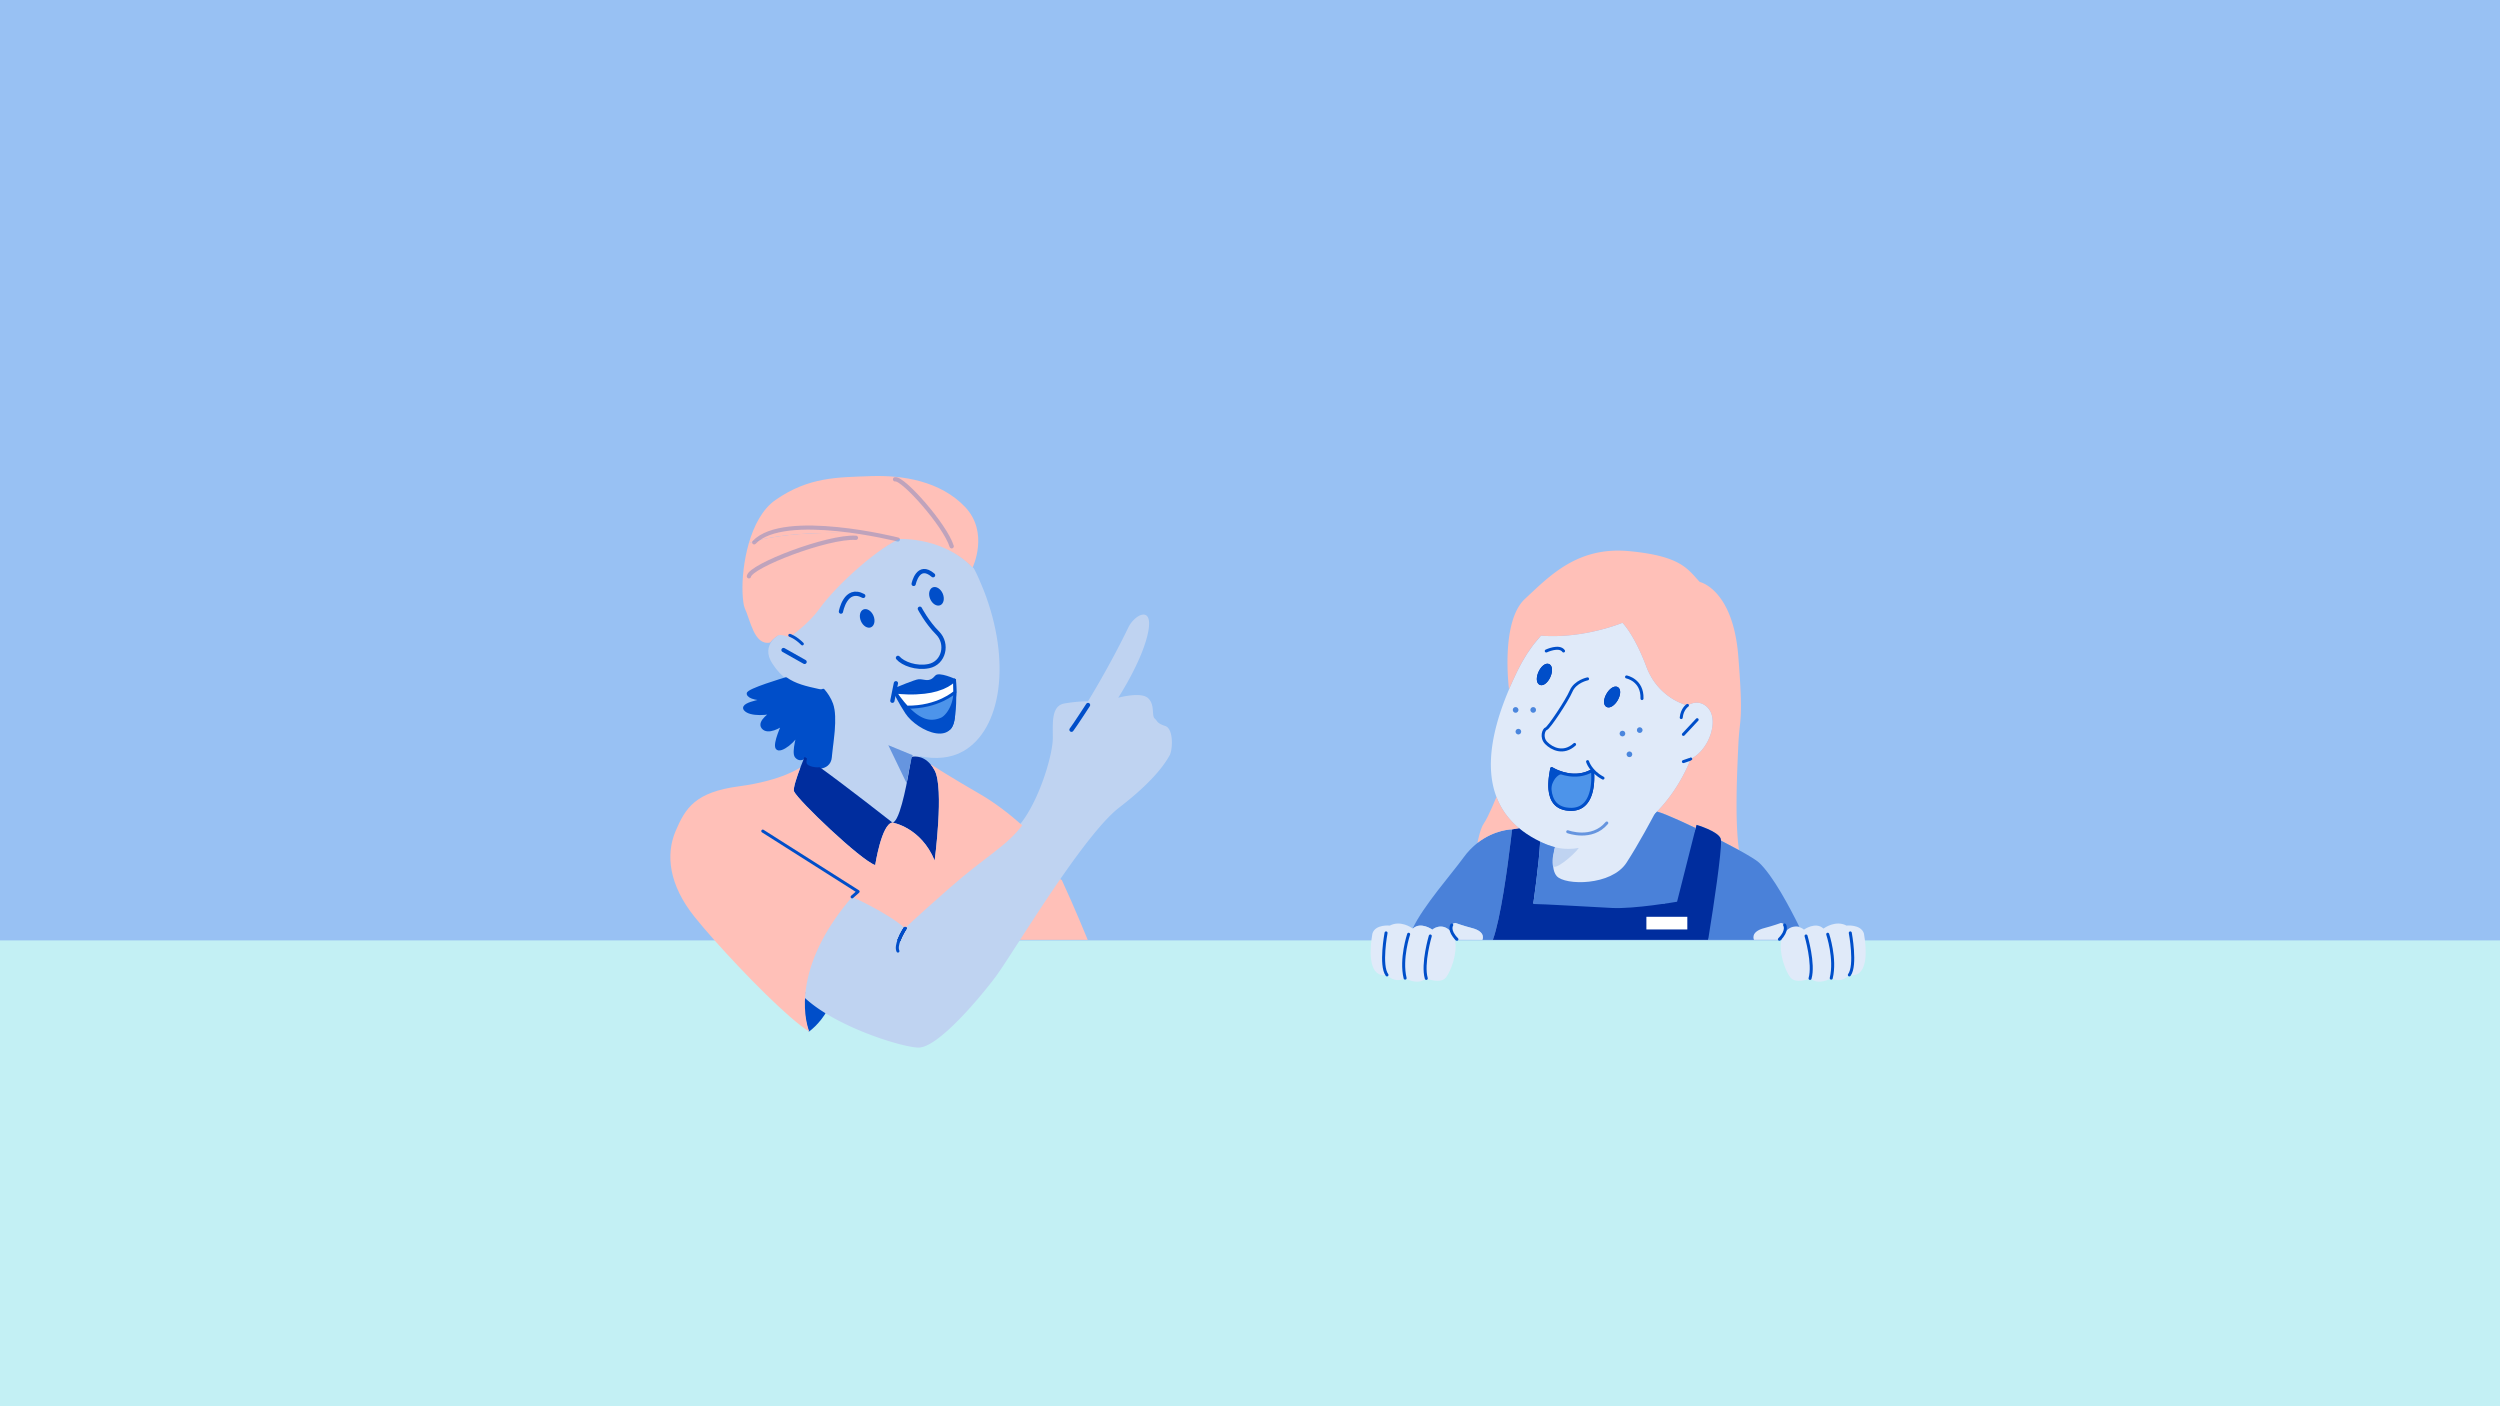 <svg xmlns="http://www.w3.org/2000/svg" id="Layer_1" viewBox="0 0 1920 1080"><defs><style>.cls-11,.cls-2,.cls-3,.cls-6,.cls-7,.cls-8{stroke-width:0}.cls-12,.cls-7{fill:#004ec9}.cls-12,.cls-13,.cls-14,.cls-16,.cls-17,.cls-20{stroke-linecap:round;stroke-linejoin:round}.cls-13,.cls-14,.cls-16,.cls-20{fill:none}.cls-12,.cls-13,.cls-14,.cls-17,.cls-20{stroke:#004ec9}.cls-12,.cls-13,.cls-16,.cls-17{stroke-width:2.31px}.cls-2{fill:#e0eaf9}.cls-3{fill:#bfd3f1}.cls-6{fill:#002d9e}.cls-14{stroke-width:3.28px}.cls-16{stroke:#002d9e}.cls-17{fill:#4d94ea}.cls-20{stroke-width:3.28px}.cls-8{fill:#ffc0b8}.cls-11{fill:#4a81d9}</style></defs><path d="M-7.22-27.64h1946.4v1225.02H-7.22z" style="fill:#98c1f3;stroke-width:0"/><path d="M-6.79 722.21h2037.45v461.39H-6.79z" style="fill:#c3f0f4;stroke-width:0"/><path d="M835.38 721.81h-50.34c-42.61-.29-16.01-75.93 30.48-45.85 9.4 20.23 19.86 45.85 19.86 45.85Z" class="cls-8"/><path d="M635.39 775.87c-5.89 10.77-14.19 16.47-14.19 16.47l-.06-.13c-.49-1.31-4.52-12.75-4.15-31.78 5.26 5.45 11.53 10.64 18.4 15.44Z" class="cls-7"/><path d="M729.38 560.5c-8.08 3.33-21.57-5.51-31.87-16.62h-.02l-.44-.49-1.88-2.13-.67-.79-.39-.49-2.71-3.47-.23-.3-.21-.3-2.48-3.7.53.07.6.07.58.07 1.09.12 1.32.12.18.02h.21l5.97.3 5.21-.05 6.69-.51h.05l4.86-.74.28-.05.37-.09 4-.97 4.65-1.62 3.38-1.64.09-.05.05-.02 2.69-1.71.14-.09.14-.12 2.52-2.11.02.46.02.83.02.63.02.53.05 1.71c.02.28.02.58.02.88l.05 2.48.02 1.18.02.46c.05 10.46-.58 26.32-4.95 28.12Zm-37.48 63.52c5-14.35 9.03-41.92 9.03-41.92s2.2-.69 5.28-.14v-1.18c12.45 2.52 24.07 1.57 33.59-3.87 29.26-16.71 37.13-68.75 15.67-123.65-2.41-6.13-4.88-11.69-7.5-16.69-24.93-25.44-54.44-24.17-54.44-24.17-16.39 6.27-49.51 33.01-63.68 52.82-7.5 10.46-18.98 20.67-22.24 23.47-1.5-.67-2.99-1.18-4.49-1.48-1.34-.25-2.69-.35-4-.25 0 0-3.8 1.92-6.5 5.67-2.75 3.84-4.35 9.61.65 17.17 3.61 5.49 7.34 9.35 11.39 12.2h.02c6.99 4.91 14.98 6.85 25.28 9.07h.02c1.44.3 2.52.21 3.33-.23 1.3 1.5 2.45 3.06 3.45 4.65 1.27 2.01 2.27 4.03 2.94 5.93l.02.05c3.77 10.62-.09 29.74-.97 40.62-.42 5.35-4.19 7.5-8.17 7.92 20.02 14.42 53.12 40.37 55.65 42.36l.16.12" class="cls-3"/><path d="M692.49 413.2c-16.39 6.27-49.22 34.83-63.39 54.64-7.5 10.46-19.27 18.85-22.54 21.65-1.5-.67-2.99-1.18-4.49-1.48-1.34-.25-2.68-.35-4-.25 0 0-3.8 1.92-6.5 5.67-.12.02-.23.05-.35.07-12.06 2.29-14.95-17.34-19.28-26.5-.88-1.83-1.48-7.05-1.67-11.86 0 0 16.36-8.85 37.98-19.62 21.94-10.93 49.33-22.24 70.57-23.42 8.43.58 13.66 1.11 13.66 1.11Z" class="cls-8"/><path d="M1311.14 543.09c-1.32-1.25-2.66-2.11-4-2.64-3.96-1.64-7.89-.53-11.18 1.3-1.32-.3-22.5-5.62-31.55-29.74-9.33-24.88-18.36-33.72-18.36-33.72s-29.44 12.41-62.54 9.91l-.07.07-5.93 7.11-4.47 6.37-.07.09-.05.07-4.14 6.9-.12.19-.3.6-2.71 5.16-1.06 2.22-2.11 4.47-.23.51-3.22 7.22-.09.23c-12.08 28.47-18.91 58.49-9.65 82.66 2.71 7.11 6.81 13.68 12.57 19.58v.02c1.48 1.5 3.06 2.99 4.77 4.42.93.76 1.88 1.53 2.87 2.27 3.91 2.92 8.33 5.6 13.33 8.01.35.19.7.35 1.04.51 5.88 2.78 12.04 4.51 18.33 5.28 24 3.03 50.09-7.8 70.41-28.84 8.5-8.77 15.97-19.35 21.9-31.43 1.46-2.96 2.78-5.95 3.98-8.96 14.61-7.24 22.13-30.9 12.64-39.81Zm-149.28 2.13c0-1.18.95-2.13 2.13-2.13s2.13.95 2.13 2.13-.97 2.13-2.13 2.13-2.13-.95-2.13-2.13Zm4.26 18.8c-1.18 0-2.13-.95-2.13-2.11s.95-2.13 2.13-2.13 2.11.95 2.11 2.13-.95 2.11-2.11 2.11Zm11.39-16.67c-1.18 0-2.13-.95-2.13-2.13s.95-2.13 2.13-2.13 2.11.95 2.11 2.13-.95 2.13-2.11 2.13Zm5.46-22.45c-1.92-.86-2.04-4.65-.3-8.47 1.74-3.82 4.68-6.2 6.6-5.35 1.9.88 2.04 4.68.3 8.49-1.74 3.82-4.7 6.2-6.6 5.32Zm23.36 96.66c-.62 0-1.2-.02-1.78-.09-.56-.02-1.09-.09-1.6-.19-.07 0-.14-.02-.21-.02-.49-.09-.93-.19-1.37-.3-.97-.23-1.88-.53-2.69-.93-.42-.16-.81-.37-1.18-.6-.37-.19-.74-.42-1.06-.67-.35-.23-.65-.49-.97-.76-.3-.25-.58-.53-.86-.83-.19-.21-.37-.39-.56-.63a4.45 4.45 0 0 1-.46-.63c-.16-.21-.32-.44-.49-.69-.16-.23-.3-.49-.44-.74-.25-.46-.49-.95-.69-1.46-.14-.32-.28-.65-.37-.97-.28-.74-.49-1.5-.67-2.29l-.02-.09-.07-.25-.05-.39-.02-.07c-.16-.81-.28-1.62-.35-2.45l-.02-.14-.05-.42v-.35c-.12-1.44-.12-2.89-.05-4.31v-.09l.02-.21c.07-1.53.21-3.03.39-4.42l.55-3.68.02-.09.46-2.48.12.07.21.12.32.19.35.19.88.44.55.3 1.6.72.88.37 3.61 1.23 3.38.79.35.09c5.56.97 12.38.74 19-3.15 0 0 3.77 30.16-16.69 29.91Zm35.07-84.39c-2.11 3.63-5.28 5.74-7.08 4.7-1.83-1.06-1.6-4.86.51-8.47 2.08-3.63 5.25-5.74 7.08-4.68 1.81 1.04 1.57 4.84-.51 8.45Zm5.06 28.3c-1.16.23-2.27-.51-2.5-1.67s.51-2.27 1.67-2.5c1.16-.23 2.27.51 2.5 1.67.23 1.16-.51 2.27-1.67 2.5Zm5.35 15.93a2.13 2.13 0 0 1-2.5-1.67c-.23-1.13.53-2.27 1.67-2.5a2.15 2.15 0 0 1 2.52 1.67c.23 1.16-.53 2.29-1.69 2.5Zm7.92-18.59c-1.16.23-2.29-.51-2.5-1.67a2.13 2.13 0 0 1 1.67-2.5c1.13-.23 2.27.53 2.5 1.67a2.13 2.13 0 0 1-1.67 2.5Z" class="cls-2"/><path d="M686.7 532.78s3.48 7.29 8.7 15.21c9.04 13.7 41.14 28.19 37.79-4.12" class="cls-7"/><path d="M610.16 503.97v-.02m123.14 27.66c.05 10.46-.58 26.32-4.95 28.12-8.08 3.33-21.57-5.51-31.87-16.62h-.02l-.44-.49-1.88-2.13-.67-.79-.39-.49-2.71-3.47-.23-.3-.21-.3-2.48-3.7.53.07.6.07.58.07 1.09.12 1.32.12.18.02h.21l5.97.3 5.21-.05 6.69-.51h.05l4.86-.74.28-.05.37-.09 4-.97 4.65-1.62 3.38-1.64.09-.05.05-.02 2.69-1.71.14-.09.14-.12 2.52-2.11.02.46.02.83.02.63.02.53c.05 1.3.09 3.06.12 5.07l.02 1.18.02.46Z" class="cls-13"/><path d="M714.6 405.15c-21.25 1.18-76.5 32.81-98.45 43.73-21.62 10.76-45.88 6.25-45.88 6.25-.39-9.75.86-24.26 4.86-38.05 17.43-5.99 42.36-7.75 64.76-7.85h.09c15.14-.07 64.88-4.76 74.61-4.08Z" class="cls-8"/><path d="M746.93 435.81c-24.93-25.44-60.26-21.69-60.26-21.69s.58-3-7.84-3.58c-9.72-.67-23.7-1.37-38.84-1.3h-.09c-22.41.09-47.34 1.85-64.76 7.85 3.87-13.38 10.35-26.09 20.42-33.1 25.55-17.82 47.71-17.36 72.77-18.31 25.07-.97 53.98 3.84 72.8 23.61 18.79 19.77 5.81 46.53 5.81 46.53Z" class="cls-8"/><path d="M668.33 365.66s41.41 11.66 60.01 40.9" class="cls-8"/><path d="M610.16 503.97v-.02" class="cls-13"/><path d="m601.73 499.22 16.19 9.11" class="cls-20"/><path d="M645.84 469.71s3.49-19.36 17.14-12.06m38.71-9.2s3.35-16.66 14.91-6.66m-10.15 25.7s5.39 10.4 13.64 18.68c8.25 8.29 4.84 23.07-6.82 25.42-9.63 1.95-19.83-1.9-23.64-6.35" class="cls-14"/><path d="M733.3 531.61c.05 10.46-5.98 18.93-10.35 20.74-8.08 3.33-16.17 1.88-26.47-9.23h-.02l-.44-.49-1.88-2.13-.67-.79-.39-.49-2.71-3.47-.23-.3-.21-.3-2.48-3.7.53.07c.16.02.37.05.6.07l.58.07 1.09.12c.42.05.83.07 1.32.12l.18.02h.21c1.64.14 3.68.25 5.97.3 1.62.02 3.38.02 5.21-.05 2.15-.07 4.4-.23 6.69-.51h.05c1.6-.19 3.24-.42 4.86-.74l.28-.05.37-.09c1.34-.25 2.68-.58 4-.97 1.6-.44 3.15-1 4.65-1.62a31.92 31.92 0 0 0 3.38-1.64l.09-.05.05-.02c.93-.51 1.83-1.06 2.69-1.71l.14-.09.14-.12c.88-.63 1.74-1.34 2.52-2.11l.02.46.02.83.02.63.02.53c.05 1.3.09 3.06.12 5.07l.02 1.18.02.46Z" class="cls-17"/><path d="m688.06 524.73-2.72 13.45" class="cls-14"/><path d="M733.3 531.61s-12.75 11.74-36.83 11.5h-.02l-.44-.49-1.88-2.13-.67-.79-.39-.49-2.71-3.47-.23-.3-.21-.3-2.48-3.7.53.07.6.07.58.07 1.09.12 1.32.12.18.02h.21l5.97.3 5.21-.05 6.69-.51h.05l4.86-.74.28-.05.37-.09 4-.97 4.65-1.62 3.38-1.64.09-.05.05-.02 2.69-1.71.14-.09.14-.12 2.52-2.11.02.46.02.83.02.63.02.53.12 5.07.02 1.18.02.46Z" style="fill:#fff;stroke-width:2.31px;stroke:#004ec9;stroke-linecap:round;stroke-linejoin:round"/><path d="M668.88 481.78c-2.66 1.11-6.11-1.04-7.71-4.81-1.6-3.8-.74-7.75 1.92-8.89 2.68-1.13 6.13 1.02 7.73 4.81 1.6 3.77.72 7.75-1.94 8.89Zm53.22-16.97c-2.66 1.13-6.13-1.02-7.73-4.81-1.6-3.77-.72-7.75 1.94-8.89 2.66-1.11 6.13 1.04 7.73 4.81 1.6 3.8.72 7.78-1.94 8.89Z" class="cls-7"/><path d="M617.93 581.35s-.02.02-.05.02c.02-.02.02-.05.02-.05s.02 0 .02.02Z" class="cls-13"/><path d="M637.7 581.33c-.42 5.35-4.19 7.5-8.17 7.92-2.64.3-5.37-.16-7.29-.9-1.13-.42-1.99-.95-2.41-1.5-.65-.86-.56-2.48-.09-4.37.58-2.31 1.71-5.05 2.68-7.15-1.57 2.96-3.08 4.88-4.49 6.04 0-.02-.02-.02-.02-.02s0 .02-.02.05v.02h-.02c-2.55 2.04-4.72 1.46-6.34-.42-2.64-3.03 1.78-18.05 2.45-20.25-2.78 8.1-14.91 17.13-17.2 13.73-2.22-3.38 4.56-17.92 4.93-18.7-2.57 2.01-12.13 7.73-15.88 2.85-3.36-4.4 6.41-10.83 8.54-12.15-3.68 1.62-18.19 3.03-22.08-1.69-4.03-4.88 19.88-7.89 19.88-7.89-10.09.46-16.99-1.32-17.57-4.1-.58-2.73 28.05-11.23 29-11.53h.02c6.99 4.91 14.98 6.85 25.28 9.07h.02c1.44.3 2.52.21 3.33-.23 1.3 1.5 2.45 3.06 3.45 4.65 1.27 2.01 2.27 4.03 2.94 5.93l.02.05c3.77 10.62-.09 29.74-.97 40.62Z" class="cls-12"/><path d="M717.81 660.89c-10.53-25.65-32.47-29.16-32.47-29.16 1.11 0 2.22-1.2 3.31-3.22.76-1.39 1.5-3.19 2.22-5.25 5-14.35 9.03-41.92 9.03-41.92s2.2-.69 5.28-.14c2.73.49 6.18 1.94 9.4 5.72 0 0 .02 0 .05.02 1.09 1.3 2.18 2.85 3.19 4.75 7.38 13.7 0 69.21 0 69.21Z" class="cls-6"/><path d="M594.53 546.36s-.09.07-.16.09" class="cls-13"/><path d="M898.22 580.24c-2.45 4.1-9.81 17.75-38.47 39.79-11.9 9.14-28.15 30.28-44.03 53.08-10.86 15.62-21.53 32.01-30.48 45.85-9.49 14.68-17.06 26.5-20.88 31.57-12.68 16.78-44.35 54.44-59.21 54.02-10.51-.28-46.41-10.83-72.13-26.97-5.56-3.47-10.62-7.22-14.88-11.16v-.02c.09-4.1.49-8.68 1.39-13.73 1.76-9.72 5.32-21.09 12.01-33.72 5.37-10.21 12.78-21.27 22.85-32.98 0 0 26.53 11.74 40.72 24.07 0 0 5-5.37 34.88-31.57 27.45-24.05 43.12-31.53 55.02-47.5a63.9 63.9 0 0 0 3.1-4.47c12.27-19.26 20.46-48.17 20.46-59.9s-1.23-24.58 9-26.34c10.23-1.78 18.01-1.67 18.01-1.67s16.97-27.59 30.88-56.5c4.95-10.28 19.14-17.36 15.46 2.62-4 21.87-23.12 51.15-23.12 51.15s17.08-4.74 22.73.16c5.65 4.91 2.78 13.49 5.23 15.76 2.45 2.25 1.64 3.61 8.19 5.81 6.53 2.18 5.72 18.54 3.26 22.64Z" class="cls-3"/><path d="M690.52 721.81c1.78-4.61 4.61-8.91 4.61-8.91" class="cls-16"/><path d="M690.52 721.81c1.78-4.61 4.61-8.91 4.61-8.91" class="cls-16"/><path d="M689.62 730.44c-1.02-2.18-.3-5.49.9-8.63" class="cls-13"/><path d="M835.61 541.44s-10.47 16.18-12.7 19" class="cls-20"/><path d="M685.34 631.72c-8.33 1.06-13.19 32.68-13.19 32.68-11.25-3.87-59.02-49.53-62.31-56.55-1-2.11 2.22-11.5 4.88-18.52 1.57-4.12 2.94-7.41 3.15-7.94h.02v-.02s.02-.02.05-.02c.56.32 1.16.69 1.81 1.11-.46 1.9-.56 3.52.09 4.37.42.56 1.27 1.09 2.41 1.5 1.92.74 4.65 1.2 7.29.9 20.02 14.42 53.12 40.37 55.65 42.36l.16.12Z" class="cls-6"/><path d="M785.03 633.83c-11.9 15.97-27.57 23.45-55.02 47.5-29.88 26.2-34.88 31.57-34.88 31.57-14.19-12.34-40.72-24.07-40.72-24.07-10.07 11.71-17.48 22.78-22.85 32.98-6.69 12.64-10.25 24-12.01 33.72-.9 5.05-1.3 9.63-1.39 13.73v.02c-.3 13.75 2.96 22.01 3.36 22.96l.05.09c-15.74-9.68-49.88-44.3-73.14-70.53-5.79-6.5-10.88-12.48-14.86-17.45-20.09-25-22.31-48.22-14.72-66.08 7.59-17.85 15.18-29.91 48.65-34.37 33.49-4.47 47.22-14.56 47.22-14.56-2.66 7.01-5.88 16.41-4.88 18.52 3.29 7.01 51.06 52.68 62.31 56.55 0 0 4.86-31.62 13.19-32.68 0 0 21.94 3.52 32.47 29.16 0 0 7.38-55.51 0-69.21-1.02-1.9-2.11-3.45-3.19-4.75 1.02.65 17.41 11.09 37.75 22.78 11.3 6.48 22.96 15.44 32.66 24.12Z" class="cls-8"/><path d="M690.52 721.81c1.78-4.61 4.61-8.91 4.61-8.91m-109.32-74.62 73.23 46.44-4.63 4.1" class="cls-13"/><path d="M1189.57 519.57c-1.74 3.82-4.7 6.2-6.6 5.32-1.92-.86-2.04-4.65-.3-8.47 1.74-3.82 4.68-6.2 6.6-5.35 1.9.88 2.04 4.68.3 8.49Zm16.76 101.99c-.62 0-1.2-.02-1.78-.09-.56-.05-1.09-.12-1.6-.19-.07 0-.14-.02-.21-.02-.49-.09-.93-.19-1.37-.3-.97-.23-1.85-.56-2.69-.93-.42-.16-.81-.37-1.18-.6-.37-.21-.72-.44-1.06-.67-.35-.23-.65-.49-.97-.76-.3-.25-.58-.53-.86-.83-.19-.21-.37-.39-.56-.63a4.45 4.45 0 0 1-.46-.63c-.16-.21-.32-.44-.49-.69-.16-.23-.3-.49-.44-.74-.25-.46-.49-.95-.69-1.46-.14-.3-.25-.65-.37-.97l-.67-2.29-.02-.09-.07-.25-.05-.39-.02-.07-.35-2.45-.02-.14-.05-.42v-.35c-.12-1.44-.12-2.89-.05-4.31v-.09l.02-.21c.07-1.53.21-3.03.39-4.42l.55-3.68.02-.09.46-2.48.12.07.21.12.32.19.35.19.88.44.55.3 1.6.72.88.37 3.61 1.23 3.38.79.35.09c5.56.97 12.38.74 19-3.15 0 0 3.77 30.16-16.69 29.91Zm35.07-84.39c-2.11 3.63-5.28 5.74-7.08 4.7-1.83-1.06-1.6-4.86.51-8.47 2.08-3.63 5.25-5.74 7.08-4.68 1.81 1.04 1.57 4.84-.51 8.45Z" class="cls-16"/><path d="M1187.52 499.97s9.96-4.74 13.28 0m48.39 19.92s12.33 2.37 11.86 16.6" class="cls-13"/><path d="M1189.57 519.57c-1.74 3.82-4.7 6.2-6.6 5.32-1.92-.86-2.04-4.65-.3-8.47 1.74-3.82 4.68-6.2 6.6-5.35 1.9.88 2.04 4.68.3 8.49Zm51.83 17.6c-2.11 3.63-5.28 5.74-7.08 4.7-1.83-1.06-1.6-4.86.51-8.47 2.08-3.63 5.25-5.74 7.08-4.68 1.81 1.04 1.57 4.84-.51 8.45Z" class="cls-12"/><path d="M1219.25 521.36s-9.43 1.89-12.66 9.43c-3.23 7.54-17.12 28.28-19.07 28.82-1.94.54-4.25 6.73 0 11.04 4.25 4.31 13.14 8.89 21.76 1.08" class="cls-13"/><path d="M1206.33 621.56c-.62 0-1.2-.02-1.78-.09-.56-.05-1.09-.12-1.6-.19-.07 0-.14-.02-.21-.02-.49-.09-.93-.19-1.37-.3-.97-.23-1.85-.56-2.69-.93-.42-.16-.81-.37-1.18-.6-.37-.21-.72-.44-1.06-.67-.35-.23-.65-.49-.97-.76-.3-.25-.58-.53-.86-.83-.19-.21-.37-.39-.56-.63a4.45 4.45 0 0 1-.46-.63c-.16-.21-.32-.44-.49-.69-.16-.23-.3-.49-.44-.74-.25-.46-.49-.95-.69-1.46-.14-.3-.25-.65-.37-.97l-.67-2.29-.02-.09c-.05-.21-.09-.42-.12-.65l-.02-.07-.35-2.45-.02-.14c-.02-.23-.05-.46-.05-.69v-.07c-.12-1.44-.12-2.89-.05-4.31v-.09l.02-.21c.07-1.53.21-3.03.39-4.42l.55-3.68.02-.09.46-2.48.12.07.21.12.32.19.35.19c.25.14.53.3.88.44l.55.3c.46.23 1 .49 1.6.72l.88.37c1.06.42 2.27.86 3.61 1.23 1.04.32 2.18.58 3.38.79l.35.09c5.56.97 12.38.74 19-3.15 0 0 3.77 30.16-16.69 29.91Z" class="cls-17"/><path d="M1219.25 584.92s2.15 7.54 11.85 12.66" class="cls-13"/><path d="M1204.01 594.8c-8.96-3.6-14.78 9.43-12.41 17.24l-.67-2.29-.02-.09-.07-.25-.05-.39-.02-.07-.35-2.45-.02-.14-.05-.42v-.35l-.05-4.31v-.09l.02-.21.39-4.42.55-3.68.02-.09.46-2.48.12.07.21.12.32.19.35.19.88.44.55.3 1.6.72.88.37 3.61 1.23 3.38.79.35.09Z" class="cls-7"/><path d="M1204.01 638.77s18.55 6.99 30.01-6.71" style="stroke:#6695df;stroke-width:2.31px;fill:none;stroke-linecap:round;stroke-linejoin:round"/><path d="M1166.12 545.22c0 1.18-.97 2.13-2.13 2.13s-2.13-.95-2.13-2.13.95-2.13 2.13-2.13 2.13.95 2.13 2.13Zm13.5 0c0 1.18-.95 2.13-2.11 2.13s-2.13-.95-2.13-2.13.95-2.13 2.13-2.13 2.11.95 2.11 2.13Zm-11.39 16.69c0 1.16-.95 2.11-2.11 2.11s-2.13-.95-2.13-2.11.95-2.13 2.13-2.13 2.11.95 2.11 2.13Zm79.9 1.06c.23 1.16-.51 2.27-1.67 2.5-1.16.23-2.27-.51-2.5-1.67s.51-2.27 1.67-2.5c1.16-.23 2.27.51 2.5 1.67Zm13.26-2.66a2.13 2.13 0 0 1-1.67 2.5c-1.16.23-2.29-.51-2.5-1.67a2.13 2.13 0 0 1 1.67-2.5c1.13-.23 2.27.53 2.5 1.67Zm-7.89 18.59c.23 1.16-.53 2.29-1.69 2.5a2.13 2.13 0 0 1-2.5-1.67c-.23-1.13.53-2.27 1.67-2.5a2.15 2.15 0 0 1 2.52 1.67Z" style="fill:#004ec9;stroke-width:0;opacity:.51"/><path d="m1303.42 552.72-10.57 11.31" class="cls-13"/><path d="M1335.6 652.92c-4.19-2.27-8.91-4.79-13.89-7.34-.02-.74-.12-1.3-.23-1.62-2.2-5.67-18.54-10.49-18.54-10.49l-.63 2.5c-8.43-4.05-16.34-7.64-22.17-10-3.22-1.32-5.81-2.25-7.48-2.66l-.05-.02c8.5-8.77 15.97-19.35 21.9-31.43 1.46-2.96 2.78-5.95 3.98-8.96 14.61-7.24 22.13-30.9 12.64-39.81-1.32-1.25-2.66-2.11-4-2.64-3.96-1.64-7.89-.53-11.18 1.3-1.32-.3-22.5-5.62-31.55-29.74-9.33-24.88-18.36-33.72-18.36-33.72s-29.44 12.41-62.54 9.91l-.07.07a93.396 93.396 0 0 0-5.93 7.11 93.304 93.304 0 0 0-4.47 6.37l-.07.09-.05.07c-1.44 2.2-2.82 4.49-4.14 6.9l-.12.19-.3.6c-.95 1.67-1.85 3.4-2.71 5.16l-1.06 2.22c-.72 1.48-1.44 2.96-2.11 4.47l-.23.51c-1.11 2.38-2.18 4.79-3.22 7.22l-.09.23s-6.78-51.8 12.22-69.46c19.03-17.66 40.37-40.48 80.23-36.66 39.88 3.8 44.77 13.84 54 23.63 0 0 25.55 5.44 29.63 57.06 4.07 51.62.97 46.18 0 68.75-.79 17.64-2.85 57.66.58 80.23Z" class="cls-8"/><path d="m1275.64 701.43 26.68-65.45.62-2.5s16.34 4.81 18.54 10.49c.12.32 9.83 56.72 9.86 57.46" class="cls-6"/><path d="M1161.28 636.95c-.25 2.18-.58 4.93-.97 8.15-2.5 20.88-7.82 60.37-13.8 76.71h-8.06s3.24-6.2-8.12-9.1c-5.95-1.5-12.59-3.89-12.59-3.89-8.52 1.37 1.18 12.55 1.18 12.55l19.54.44h-21.11c-.35-1.57-.9-3.06-1.71-4.33-5.79-9.14-13.75-5.35-15.56-3.49 0 0-9.03-6.48-15-.81 0 0-.05-.02-.12-.09 7.87-17.06 30.67-42.87 38.82-54.23 3.43-4.79 7.18-8.54 10.9-11.46v-.02c13.29-10.37 26.6-10.42 26.6-10.42Z" class="cls-11"/><path d="M1146.52 721.81c5.97-16.34 11.3-55.83 13.8-76.71.39-3.22.72-5.97.97-8.15l5.35-.88c.93.76 1.87 1.53 2.87 2.27 3.91 2.92 8.33 5.6 13.33 8.01-.79 16.94-5.32 47.91-5.32 47.91 6.92 0 26.22-1.67 43.02-.81 16.78.88 67.46-.92 67.46-.92l12.45-49.21m11.4 78.49h-165.34l13.89-28.06h165.34l-13.89 28.06Z" class="cls-6"/><path d="m1300.44 643.32-12.45 49.21s-33.1 5.67-49.88 4.79c-16.8-.86-53.68-3.06-60.6-3.06 0 0 4.54-30.97 5.32-47.91.35.19.69.35 1.04.51 5.88 2.78 12.04 4.51 18.33 5.28 24 3.03 50.09-7.8 70.41-28.84l.05.02c1.67.42 4.26 1.34 7.48 2.66 5.83 2.36 13.75 5.95 22.17 10m46.35 85.83h-36.8s6.85-41.8 9.14-64.28c.56-5.35.86-9.61.72-11.94 4.98 2.55 9.7 5.07 13.89 7.34 7.5 4.14 13.19 7.59 15.18 9.42 10.86 9.98 24.1 35.18 31.06 49.35-3.15-.42-7.11.63-10.37 5.79-.81 1.27-1.37 2.75-1.74 4.33h-21.09l19.51-.44" class="cls-11"/><path d="M1273.46 619.92s-.37.72-1.06 2.04c-3.26 6.25-13.66 25.81-23.26 40.62-11.6 17.85-47.31 17.55-53.63 10.21-6.32-7.31 0-26.69 0-26.69l.02-.02c24 3.03 50.09-7.8 70.41-28.84l.05.02 7.48 2.66Z" class="cls-2"/><path d="M1264.43 704.1h31.43v9.72h-31.43z" style="fill:#fff;stroke-width:0"/><path d="m1166.63 636.07-5.35.88s-13.31.05-26.6 10.42c.12-.58 2.06-11.09 5.09-15.3 3.13-4.33 9.51-20.02 9.51-20.02 2.71 7.11 6.81 13.68 12.57 19.58v.02c1.48 1.5 3.06 2.99 4.77 4.42Z" class="cls-8"/><path d="M1295.95 541.75s-4.13 2.66-4.76 9.36m-684.62-63.18s4.35 1.32 9.62 6.58m682.31 88.39s-.13.23-5.64 2.02" class="cls-13"/><path d="M688.24 527.93s14.64-6.15 17.28-6.27c4.92-.23 7.94 2.9 12.8-2.83 2.72-3.2 15.56 2.74 15.56 2.74l-7.54 4.79-10.49 3.93-26.55 1.37-1.73-.23" class="cls-7"/><path d="m682.21 572.3 14.1 29.25s3.58-21.4 4.77-21.49" style="fill:#6695df;stroke-width:0"/><path d="M1110.57 750.6c-4.35 5.56-15.18.83-15.18.83-7.04 5.76-16.25-.21-16.25-.21-8.15 4.51-13.91-2.48-13.91-2.48-14 2.5-13.17-17.27-11.94-26.94.39-3.08.81-5.14.81-5.14 2.52-6.99 13.29-5.81 13.29-5.81 8.1-4.28 16.5 1.46 17.59 2.22.07.07.12.09.12.09 5.97-5.67 15 .81 15 .81 1.81-1.85 9.77-5.65 15.56 3.49.81 1.27 1.37 2.75 1.71 4.33 2.27 9.72-3.06 24-6.78 28.79Z" class="cls-2"/><path d="M1064.49 716.46s-4.7 25.1.72 32.3m16.63-31.27s-6.32 18.82-2.71 33.73m19.33-32.39s-6.32 21.39-3.07 32.6" class="cls-13"/><path d="M1138.46 721.81h-19.22s-10.01-11.62-1.49-12.99c0 0 6.64 2.38 12.59 3.89 11.36 2.89 8.12 9.1 8.12 9.1Z" class="cls-2"/><path d="M1114.94 710.39s-2.86 4.14 3.98 10.98" class="cls-13"/><path d="M1374.94 750.6c4.35 5.56 15.18.83 15.18.83 7.04 5.76 16.25-.21 16.25-.21 8.15 4.51 13.91-2.48 13.91-2.48 14 2.5 13.17-17.27 11.94-26.94-.39-3.08-.81-5.14-.81-5.14-2.52-6.99-13.29-5.81-13.29-5.81-8.1-4.28-16.5 1.46-17.59 2.22-.07.07-.12.09-.12.09-5.97-5.67-15 .81-15 .81-1.81-1.85-9.77-5.65-15.56 3.49-.81 1.27-1.37 2.75-1.71 4.33-2.27 9.72 3.06 24 6.78 28.79Z" class="cls-2"/><path d="M1421.02 716.46s4.7 25.1-.72 32.3m-16.62-31.27s6.32 18.82 2.71 33.73m-19.34-32.39s6.32 21.39 3.07 32.6" class="cls-13"/><path d="M1347.05 721.81h19.22s10.01-11.62 1.49-12.99c0 0-6.64 2.38-12.59 3.89-11.36 2.89-8.12 9.1-8.12 9.1Z" class="cls-2"/><path d="M1370.57 710.39s2.86 4.14-3.98 10.98" class="cls-13"/><path d="M1204.58 651.94c-3.9 0-7.49-.5-10.44-1.33-.7 3.7-2.42 8.95-1.6 13.98.81 4.95 15.91-7.69 20-13.39-2.4.47-5.1.74-7.95.74Z" class="cls-3"/><path d="M575.18 442.58c1.25-8.04 60.47-30.85 82.15-29.55m30.08-44.91c6.15-1.26 38.58 35.41 43.47 51.43" style="opacity:.25;stroke-width:3.28px;stroke:#004ec9;fill:none;stroke-linecap:round;stroke-linejoin:round"/><path d="M579.19 416.56c22.91-24.25 110.37-2.21 110.37-2.21" style="opacity:.25;stroke-width:3.14px;stroke:#004ec9;fill:none;stroke-linecap:round;stroke-linejoin:round"/></svg>